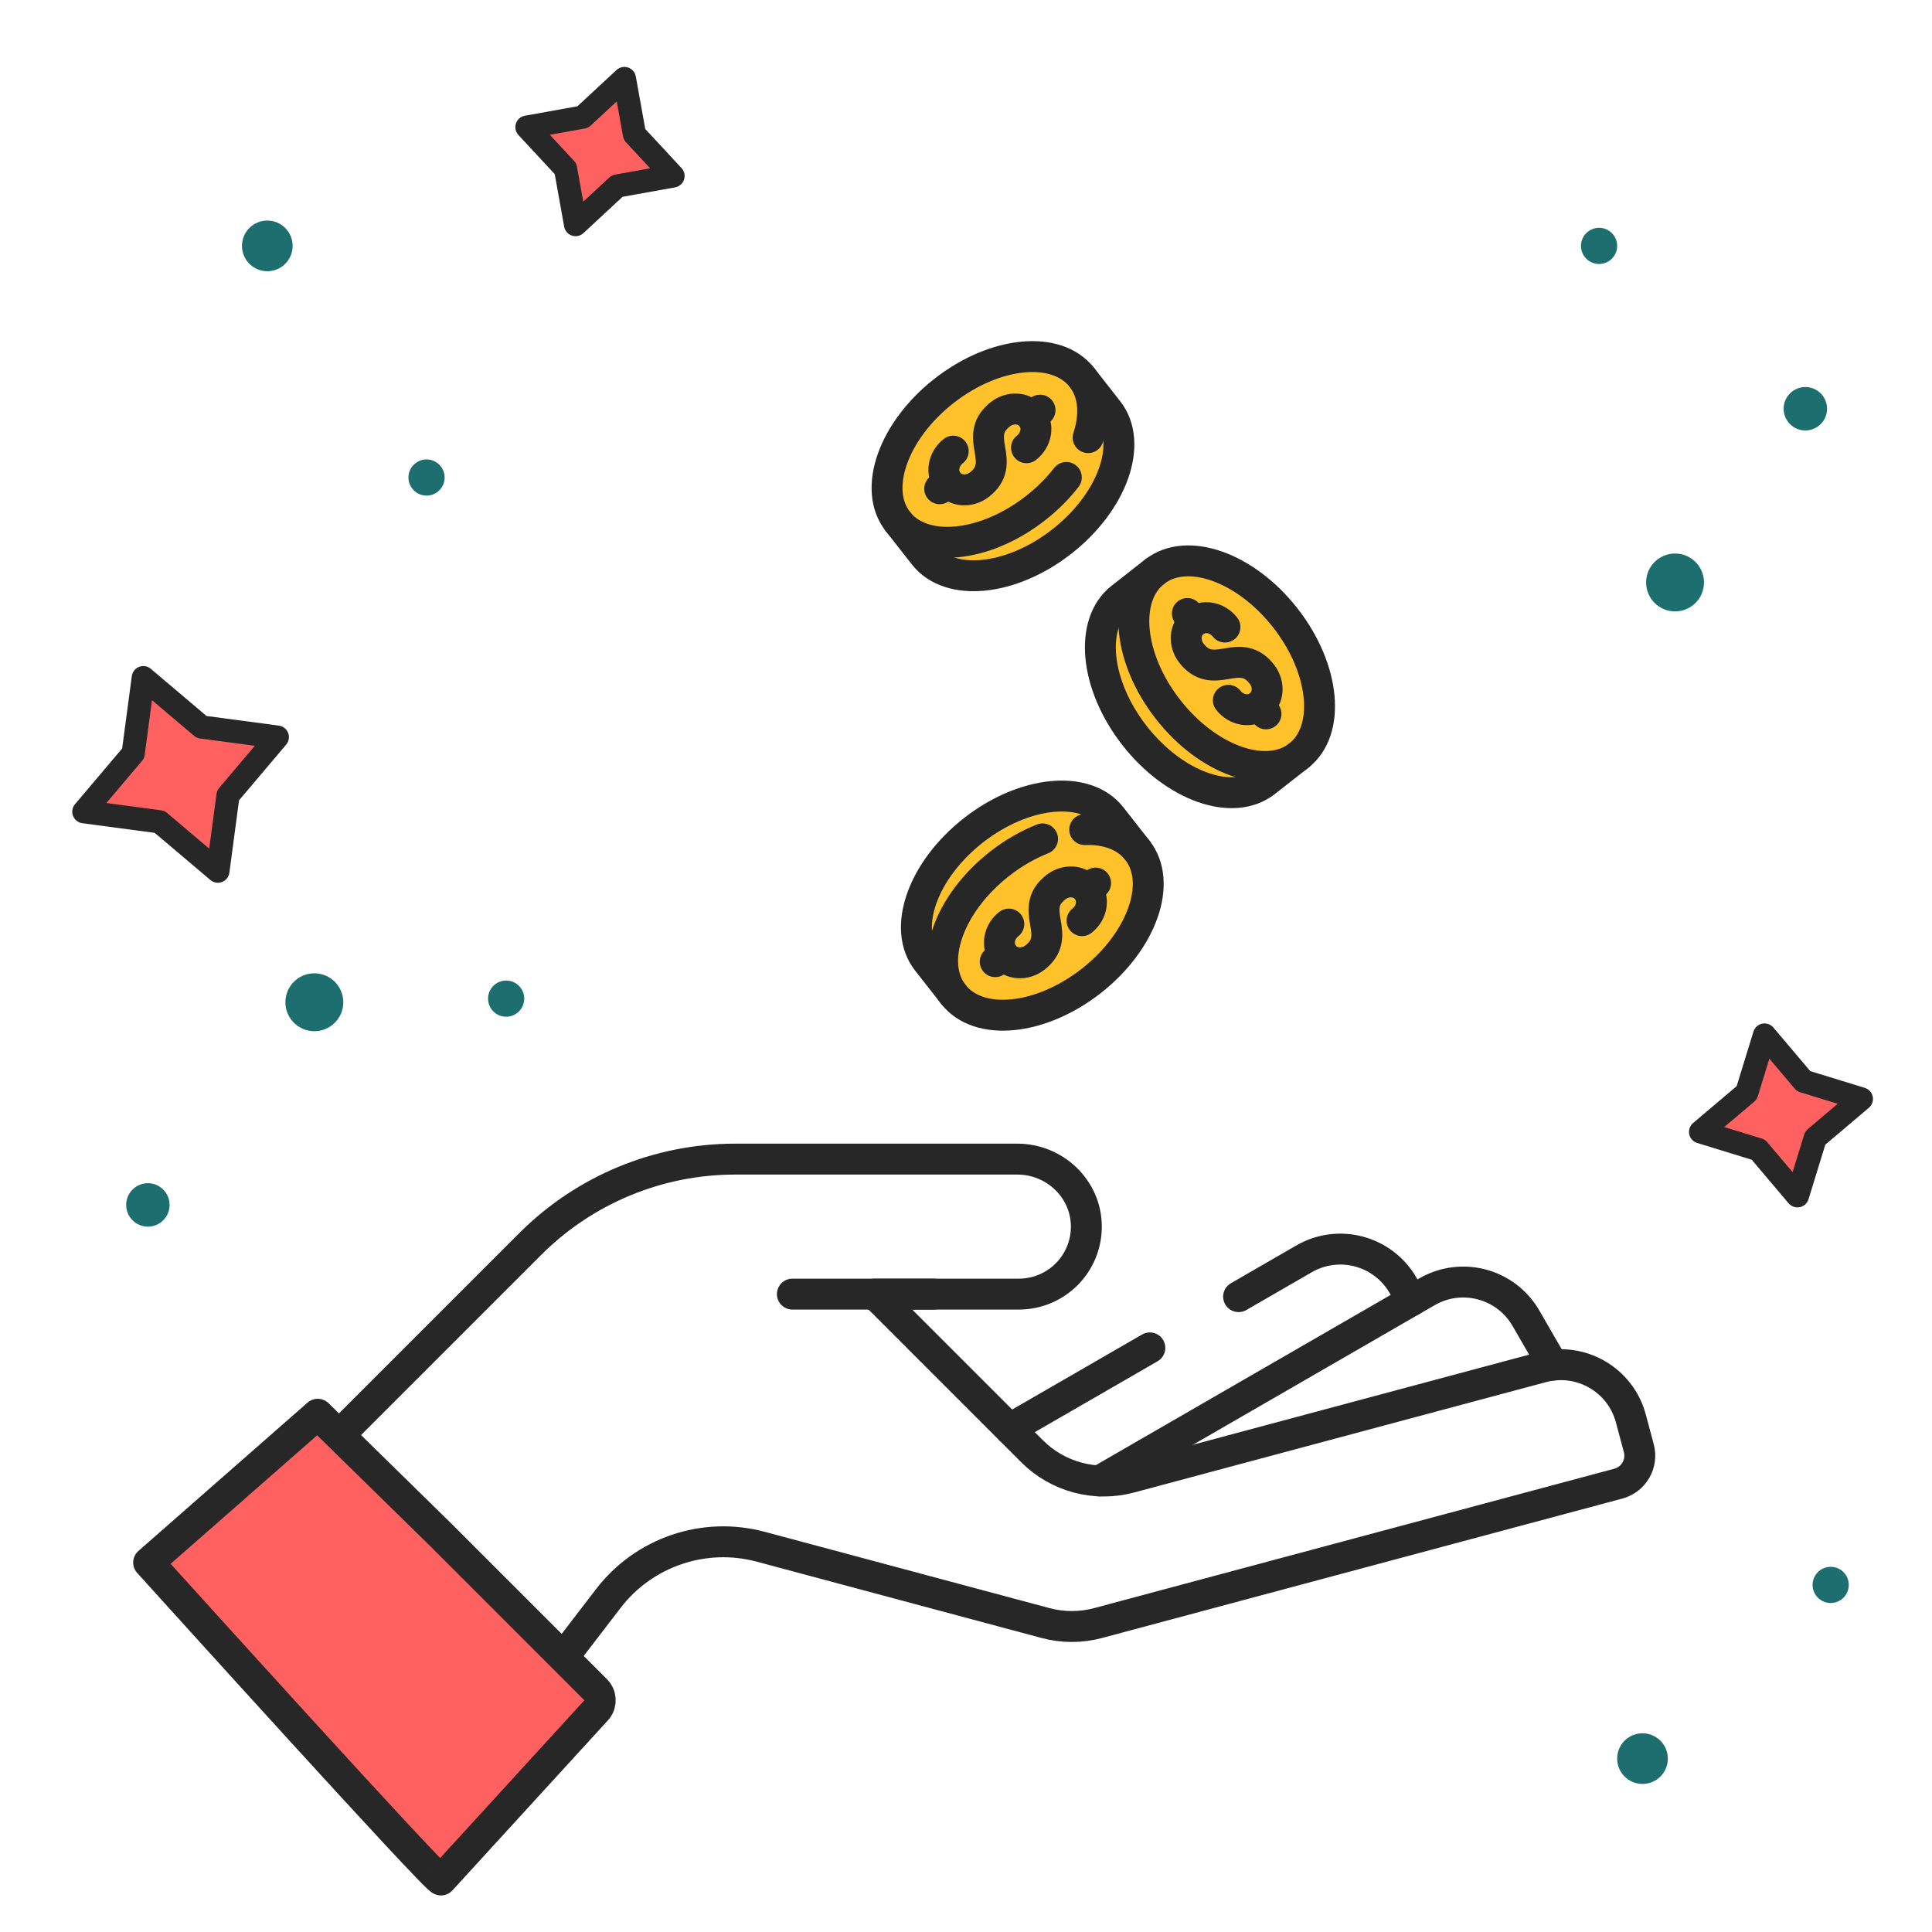 <?xml version="1.0" encoding="UTF-8"?> <svg xmlns="http://www.w3.org/2000/svg" width="250" height="250" viewBox="0 0 250 250" fill="none"><path d="M18.543 87.688L26.089 94.076L35.888 95.382L29.501 102.928L28.195 112.728L20.649 106.341L10.849 105.034L17.236 97.488L18.543 87.688Z" fill="#FF6161" stroke="#272727" stroke-width="3" stroke-linejoin="round"></path><path d="M80.798 10.16L82.097 17.386L87.089 22.77L79.862 24.069L74.479 29.061L73.18 21.834L68.188 16.451L75.414 15.152L80.798 10.16Z" fill="#FF6161" stroke="#272727" stroke-width="3" stroke-linejoin="round"></path><path d="M148.791 174.415L130.648 184.89" stroke="#272727" stroke-width="4" stroke-miterlimit="10" stroke-linecap="round" stroke-linejoin="round"></path><path d="M182.688 168.289L181.552 166.321C178.964 161.839 173.233 160.303 168.75 162.891L160.275 167.784" stroke="#272727" stroke-width="4" stroke-miterlimit="10" stroke-linecap="round" stroke-linejoin="round"></path><path d="M200.959 176.645L197.459 170.583C194.871 166.101 189.14 164.565 184.657 167.152L142.258 191.632" stroke="#272727" stroke-width="4" stroke-miterlimit="10" stroke-linecap="round" stroke-linejoin="round"></path><path d="M120.754 167.457H102.533" stroke="#272727" stroke-width="4" stroke-miterlimit="10" stroke-linecap="round" stroke-linejoin="round"></path><path d="M44.008 185.579L68.62 160.968C75.65 153.938 85.185 149.988 95.126 149.988H102.533H115.652H131.642C136.453 149.988 140.508 153.793 140.573 158.603C140.606 161.065 139.621 163.292 138.017 164.9C136.435 166.478 134.249 167.457 131.839 167.457H113.215L133.56 187.802C136.875 191.116 141.706 192.411 146.234 191.198L199.551 176.911C204.551 175.573 209.691 178.541 211.029 183.538L212.061 187.393C212.597 189.392 211.41 191.447 209.411 191.983L142.088 210.023C139.863 210.619 137.521 210.619 135.296 210.023L98.44 200.148C91.118 198.186 83.334 200.828 78.719 206.842L72.88 214.452" stroke="#272727" stroke-width="4" stroke-miterlimit="10" stroke-linecap="round" stroke-linejoin="round"></path><path d="M41.114 183.002L57.068 198.64L66.639 208.211L77.12 218.693C77.785 219.358 77.854 220.413 77.282 221.159L57.067 243.268C56.733 243.703 21.345 204.517 19.235 202.194L19.234 202.195C19.101 202.047 19.107 202.053 19.235 202.194L41.114 183.002Z" fill="#FF6161" stroke="#272727" stroke-width="4" stroke-miterlimit="10" stroke-linecap="round" stroke-linejoin="round"></path><ellipse cx="129.949" cy="60.041" rx="15.604" ry="12.366" transform="rotate(-37.677 129.949 60.041)" fill="#FFC22A"></ellipse><ellipse cx="156.403" cy="88.442" rx="15.604" ry="12.366" transform="rotate(46.486 156.403 88.442)" fill="#FFC22A"></ellipse><ellipse cx="133.374" cy="117.615" rx="15.604" ry="12.366" transform="rotate(137.361 133.374 117.615)" fill="#FFC22A"></ellipse><path d="M123.35 58.377C122.043 59.402 121.742 61.201 122.678 62.396C123.615 63.592 125.434 63.731 126.741 62.706C128.432 61.382 128.43 59.986 128.089 58.158C127.749 56.329 127.747 54.934 129.438 53.609C130.745 52.585 132.564 52.724 133.501 53.919C134.437 55.114 134.136 56.914 132.829 57.938" stroke="#272727" stroke-width="4" stroke-miterlimit="10" stroke-linecap="round" stroke-linejoin="round"></path><path d="M134.582 53.071L133.5 53.919" stroke="#272727" stroke-width="4" stroke-miterlimit="10" stroke-linecap="round" stroke-linejoin="round"></path><path d="M122.676 62.396L121.594 63.244" stroke="#272727" stroke-width="4" stroke-miterlimit="10" stroke-linecap="round" stroke-linejoin="round"></path><path d="M137.984 61.78C136.896 63.181 135.567 64.524 134.023 65.734C127.449 70.884 119.462 71.667 116.184 67.483C112.907 63.299 115.58 55.732 122.155 50.582C128.73 45.432 136.717 44.649 139.994 48.833C141.58 50.858 141.773 53.675 140.803 56.628" stroke="#272727" stroke-width="4" stroke-miterlimit="10" stroke-linecap="round" stroke-linejoin="round"></path><path d="M139.994 48.833L143.385 53.162C146.663 57.346 143.99 64.913 137.415 70.063C130.84 75.213 122.853 75.996 119.576 71.812L116.185 67.483" stroke="#272727" stroke-width="4" stroke-miterlimit="10" stroke-linecap="round" stroke-linejoin="round"></path><path d="M158.95 90.62C159.974 91.928 161.773 92.228 162.969 91.292C164.164 90.356 164.303 88.537 163.279 87.229C161.954 85.538 160.559 85.54 158.73 85.881C156.902 86.222 155.506 86.224 154.181 84.532C153.157 83.225 153.296 81.406 154.491 80.469C155.687 79.533 157.486 79.834 158.51 81.141" stroke="#272727" stroke-width="4" stroke-miterlimit="10" stroke-linecap="round" stroke-linejoin="round"></path><path d="M153.645 79.387L154.492 80.469" stroke="#272727" stroke-width="4" stroke-miterlimit="10" stroke-linecap="round" stroke-linejoin="round"></path><path d="M162.971 91.292L163.818 92.374" stroke="#272727" stroke-width="4" stroke-miterlimit="10" stroke-linecap="round" stroke-linejoin="round"></path><path d="M151.156 91.815C156.306 98.39 163.873 101.063 168.057 97.785C172.241 94.508 171.458 86.521 166.308 79.946C161.157 73.371 153.591 70.698 149.407 73.976C145.223 77.253 146.006 85.24 151.156 91.815Z" stroke="#272727" stroke-width="4" stroke-miterlimit="10" stroke-linecap="round" stroke-linejoin="round"></path><path d="M149.406 73.975L145.077 77.366C140.893 80.644 141.676 88.63 146.826 95.205C151.976 101.78 159.543 104.453 163.727 101.176L168.056 97.785" stroke="#272727" stroke-width="4" stroke-miterlimit="10" stroke-linecap="round" stroke-linejoin="round"></path><path d="M130.538 119.573C129.23 120.597 128.929 122.397 129.866 123.592C130.802 124.788 132.621 124.926 133.929 123.902C135.62 122.578 135.618 121.182 135.277 119.354C134.936 117.525 134.934 116.129 136.625 114.805C137.933 113.781 139.752 113.919 140.688 115.115C141.625 116.31 141.324 118.11 140.016 119.134" stroke="#272727" stroke-width="4" stroke-miterlimit="10" stroke-linecap="round" stroke-linejoin="round"></path><path d="M141.77 114.267L140.688 115.115" stroke="#272727" stroke-width="4" stroke-miterlimit="10" stroke-linecap="round" stroke-linejoin="round"></path><path d="M129.863 123.593L128.781 124.44" stroke="#272727" stroke-width="4" stroke-miterlimit="10" stroke-linecap="round" stroke-linejoin="round"></path><path d="M134.907 108.552C133.029 109.295 131.132 110.374 129.341 111.778C122.766 116.928 120.093 124.495 123.37 128.679C126.647 132.863 134.634 132.08 141.209 126.929C147.784 121.779 150.457 114.213 147.18 110.029C145.688 108.125 143.223 107.249 140.358 107.346" stroke="#272727" stroke-width="4" stroke-miterlimit="10" stroke-linecap="round" stroke-linejoin="round"></path><path d="M147.181 110.028L143.79 105.699C140.513 101.515 132.526 102.298 125.951 107.448C119.377 112.599 116.703 120.165 119.981 124.349L123.372 128.678" stroke="#272727" stroke-width="4" stroke-miterlimit="10" stroke-linecap="round" stroke-linejoin="round"></path><path d="M228.328 133.931L233.383 139.903L240.861 142.203L234.89 147.258L232.589 154.736L227.534 148.765L220.056 146.464L226.028 141.409L228.328 133.931Z" fill="#FF6161" stroke="#272727" stroke-width="3" stroke-linejoin="round"></path><circle cx="34.589" cy="31.819" r="3.278" fill="#1D6F6F"></circle><circle cx="40.676" cy="129.692" r="3.746" fill="#1D6F6F"></circle><circle cx="212.538" cy="227.564" r="3.278" fill="#1D6F6F"></circle><circle cx="216.752" cy="75.37" r="3.746" fill="#1D6F6F"></circle><circle cx="233.611" cy="52.892" r="2.81" fill="#1D6F6F"></circle><circle cx="19.136" cy="155.916" r="2.81" fill="#1D6F6F"></circle><circle cx="206.92" cy="31.82" r="2.341" fill="#1D6F6F"></circle><circle cx="236.89" cy="205.086" r="2.341" fill="#1D6F6F"></circle><circle cx="55.193" cy="61.79" r="2.341" fill="#1D6F6F"></circle><circle cx="65.496" cy="129.223" r="2.341" fill="#1D6F6F"></circle></svg> 